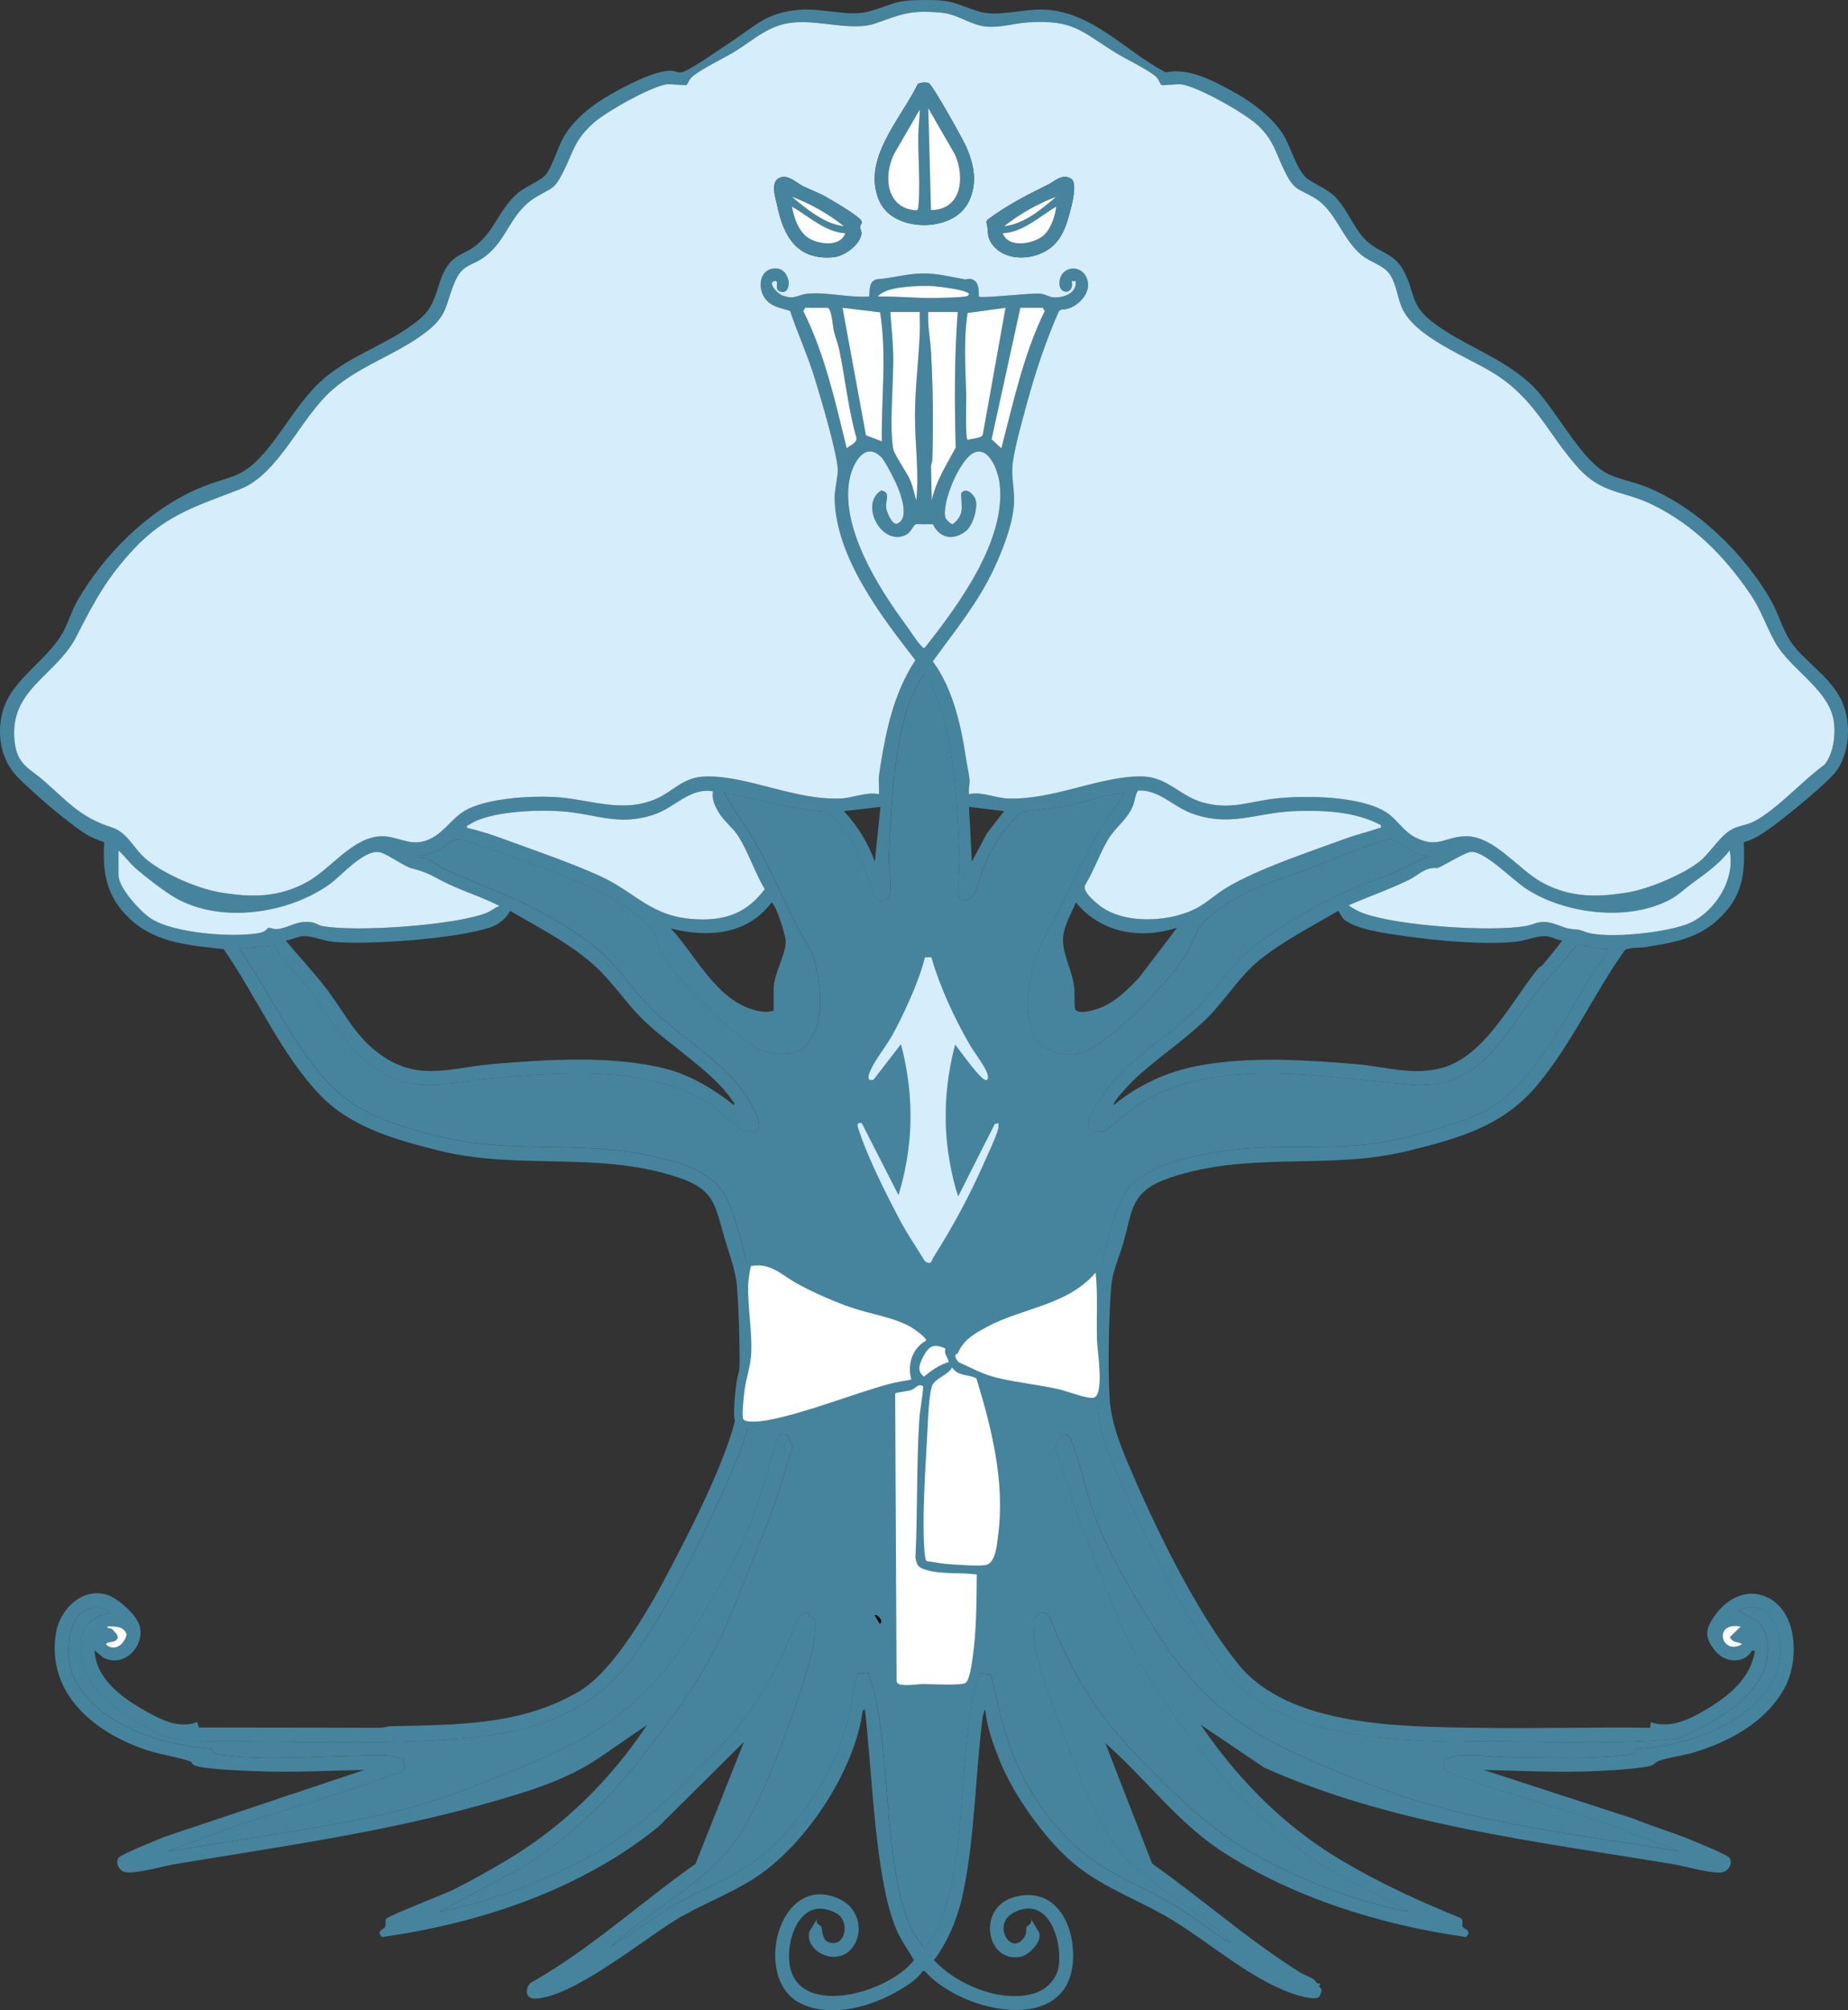 <?xml version="1.0" encoding="UTF-8"?>
<svg id="Camada_2" data-name="Camada 2" xmlns="http://www.w3.org/2000/svg" viewBox="0 0 2018.49 2195.67">
  <rect x="0" y="0" width="2018.49" height="2195.67" fill="#333333" stroke="none"/>
  <defs>
    <style>
      .cls-1 {
        fill: #fff;
      }

      .cls-2 {
        fill: #46849d;
      }

      .cls-3 {
        fill: #d6edfc;
      }
    </style>
  </defs>
  <g id="Camada_1-2" data-name="Camada 1">
    <g>
      <g>
        <path class="cls-2" d="M1458.64,215.38c13.42,13.59,20.99,36.32,35.04,48.66,15.09,13.25,29.84,12.39,40.34,33.36,12.13,24.26,6.2,35.7,31.22,54.77,33.29,25.37,73.42,37.01,105.67,66.36,27.83,25.33,55.59,86.17,87.29,99.98,12.84,5.6,27.34,8.21,40.31,13.44,54.92,22.12,106.64,72.74,135.8,123.71,8.27,14.45,13.01,33.08,22.45,46.31,14.93,20.94,40.49,35.9,53.39,60.58,12.02,22.98,11.1,55.95-3.02,77.77-8.28,12.79-57.51,52.67-72.06,63.08-9.47,6.77-18.89,13.43-30.37,16.46,1.08,27.68.31,51.33-17.85,73.52-24.84,30.35-53.94,35.46-90.81,41.24-5.63.88-17.07-.24-21.35,3.22-34.1,47.88-58.04,102.53-96.01,147.78-37.5,44.69-85.86,57.8-140.86,71.4-86.76,21.46-173.55-.35-260.64,29.57-42.7,14.67-39.67,34.21-50.62,72.22-4.76,16.52-11.39,28.78-12.86,47.03-2.7,33.71-3.67,85.86-1.81,119.65,1.49,27.02,10.85,50.91,21.3,75.44,29.03,68.17,73.1,159.72,119.44,216.84,55.55,68.48,178.4,67.94,259.25,69.31,63.45,1.07,127.01-.92,190.48-.04l.8-6.15c22.06,7.9,44.75-4.12,63.45-15.63,23.68-14.58,45.38-32.93,50.19-61.9l-3.07-.78c-8.38,14.9-29.25,13.9-40.02.82-12.31-14.95-11.46-23.69-.58-39.09,11.34-16.05,30.89-28.16,51.01-22.09,39.96,12.06,42.2,70.97,24.59,102.29-20.81,37-60.06,57.82-99.2,69.71-10.57,3.21-30.63,5.68-39.05,9.7-4.57,2.18-3.21,4.42-12.91,5.9-18.74,2.86-43.57,4.2-62.71,4.85-38.13,1.31-76.5-.74-114.45-1.58l163.94,53.31c20.28,8.33,41.41,14.5,61.72,22.73,6.62,2.68,39.89,16.35,42.58,19.58,4.48,5.37.21,13.21-5.49,15.57-9.19,3.81-41.99-5.94-53.61-7.88-150.66-25.2-308.38-43.14-448.57-105.76l-69.22-46.7c4.96,7.87,10.65,15.46,16.25,22.89,38.54,51.04,83.19,93.03,138.36,125.75,41.36,24.52,84.96,44.37,129.47,62.46,2.94,2.45.5,7.35,1.83,9.71.86,1.53,11.32,4.38,3.4,10.86-92.36-13.1-188.28-42.7-266.77-93.77-47.81-31.1-84.15-80.57-126.95-117.95l51.09,131.63c54.88,38.47,104.65,83.16,161.52,118.7,4.34,2.71,10.43,4.68,15.02,7.68,1.84,1.2,2.7,5.28,7.3,4.57l-1.57,3.69c4.6,1.21,2.27,7.38-.02,10.85-4.79,4.08-22.63-1.41-28.67-3.51-45.95-15.98-89.43-54.61-130.52-79.84-38.14-23.42-80.18-36.38-114.12-67.07-28.31-25.6-59.81-69.91-74.43-105.23-7.5-18.11-15.05-38.95-16.9-58.32-2.88,4.45-3.19,12.26-3.82,17.66-6.87,58.5-7.79,118.07-18.9,176.13-5.58,29.16-15.44,56.19-33.23,80.09,25.13,26.89,73.13,47.16,109.6,36.21,14.02-4.21,25.34-16.53,26.96-31.39,3.1-28.31-12.22-75.91-49.24-56.92-24.82,12.73-3.16,47.87,10.83,27.72,4.07-5.86,1.83-7.15,3.07-11.94.39-1.51,6.9-2.93,4.63-8.77l8.47,13.77c5.55,9.91-10.48,25.47-18.78,27.36-38.22,8.68-50.06-54.02-6.91-65.25,40.09-10.44,61.36,23.04,63.26,58.68,5.09,95.53-120.03,70.17-162.02,22.28l-2.24-.02c-4.51,8.14-16.41,15.65-24.72,20.6-30.36,18.08-73.45,30.96-107.36,15.47-55.63-25.4-25.45-146.73,42.04-114.21,20.26,9.76,26.97,36.15,12.5,53.59-17.45,21.03-51.82,2.17-46.15-18.51l8.48-13.76c-1.9,6.24,3.23,6.49,4.23,8.04,2.1,3.28.19,15.06,9.16,17.74,17.57,5.25,23.24-23.31,7.47-31.96-31.69-17.37-49.22,13.34-51.35,40.92-6.03,78.34,106.28,49.29,136.23,10.33-6.32-11.32-13.67-20.69-18.91-32.84-6.54-15.17-10.85-32.78-13.91-49.05-11.77-62.72-13.67-128.53-20.71-191.98-2.96.62-2.71,3.07-3.07,5.36-10.14,64.86-63.7,145.21-119.31,180.11-27.03,16.96-58.27,28.44-85.4,45.12-35.46,21.8-112.67,84.68-152.56,85.19-11.13.14-10.91-10.93-5.02-17,64.98-36.58,119.5-87.25,180.23-129.99l53.07-133.48-93.63,92.92c-84.87,68.77-194.09,105.01-301.55,120.39-7.63-6.33,1.44-8.23,2.88-10.61,1.64-2.7-.14-6.79,1.47-9.28,2.16-3.33,62.87-26.69,72.81-31.61,18.09-8.95,39.07-20.71,56.5-31.03,63.46-37.57,114.84-87.9,155.59-149.19l-51.4,35.34c-36.58,25.12-79.83,37.8-122.12,49.86-112.8,32.16-228.74,47.93-344.27,67.25-10.89,1.82-47.57,12.61-55.48,7.1-4.5-3.13-7.67-9.96-3.63-14.8,2.93-3.51,42.74-19.72,50.24-22.67l218.01-72.95c-37.95.84-76.31,2.89-114.45,1.58-15.28-.53-58.2-2.01-70.53-6.18-3.94-1.33-3.27-3.97-5.05-4.59-14.04-4.92-31.35-7.18-46.08-11.9-57.25-18.36-111.4-61.31-101.01-127.94,4.03-25.83,28.59-50.79,56.11-42.13,11.47,3.61,30.03,20.27,34.55,31.47,8.87,21.94-15.35,49.49-38.64,37.1l-9.71-7.93c1.44,31.51,30.58,52.17,55.77,66.28,17,9.53,36.62,19.68,56.29,12.01l1.78,5.94,197.16.29c4.18.31,8.04-1.57,12.15-1.67,71.55-1.73,143.22-.37,207.04-38.65,36.55-21.92,75.24-89.08,95.34-127.31,23.65-44.97,74.44-141.92,77.71-189.47,2.45-35.54,1.1-88.56-1.54-124.34-1.3-17.58-8.17-35.03-13.05-51.46-11.05-37.19-10.38-54.62-51.46-68.3-87.05-28.98-174.36-7.49-261.03-29.19-47.28-11.84-96.49-25.38-130.57-61.41-42.97-45.45-69.04-107.55-104.65-158.64-40.5-4.5-78.96-6.92-107.98-38.68-21.13-23.13-24.21-47.62-22.45-78.12-6.33-2.07-13.1-4.7-18.81-8.13-19.23-11.56-60.1-46.64-76.24-63.43-17.93-18.66-22.62-46.56-15.84-71.22,9.94-36.18,50.34-56.25,66.84-88.25,5.34-10.36,8.68-22.12,14.83-32.77,29.03-50.34,76.7-98.11,130.23-121.6,38.53-16.91,48.72-8.95,78.03-44.85,20.66-25.3,36.29-55.16,61.53-76.63,31.8-27.05,77.49-39.98,106.69-66.83,18.91-17.39,15.23-41.94,30.66-59.5,6.72-7.65,17-10.73,24.5-15.86,23.46-16.05,28.56-42,49.22-59.8,8.1-6.98,25.32-13.82,30.25-19.65,8.06-9.52,13.64-31.77,21.34-43.93,11.97-18.93,31.29-33.77,50.56-44.64,16.2-9.14,46.73-25.34,64.74-25.53,4.71-.05,9.28,3.07,13.83,1.35,11.14-4.22,39.27-24.31,51.06-31.99,28.55-18.59,39.65-33.37,77.67-35.96,23.8-1.62,53.23,7.93,74.14,1.97C976.9,4.68,975.92.13,1008.51,0c33.14-.13,31.66,3.3,60.98,12.59,19.87,6.3,49.8-3.48,72.67-2.04,52.4,3.3,86.91,45.53,131.2,68.54,25.5-5.77,54.7,10.44,76.83,22.86,18.09,10.16,38.7,25.9,50.37,43.29,9.61,14.32,15.16,40.97,28.01,50.31,9.57,6.95,20.73,10.36,30.08,19.83ZM1374.18,137.07c-13.55-13.04-66.93-43.43-84.69-45.05-4.2-.38-19.78,1.46-20.72.86-1.71-1.09-2.89-6.45-6.2-9.26-9.76-8.3-32.08-18.67-44.34-26.3-37.61-23.38-45.34-35.83-94.64-32.96-15.51.9-30.29,6.01-45.97,4.66-18.05-1.56-31.16-13.84-50.64-15.39-33.59-2.66-41.84,1.71-71.04,11.99-24.07,8.48-59.26-3.3-87.25-1.26-28.8,2.11-43.72,18.2-66.25,32.02-11.88,7.29-38.53,19.91-47.1,28.14-2.75,2.64-4.19,7.45-5.58,8.34-.94.6-16.53-1.24-20.73-.86-16.51,1.5-67.55,30.37-80.64,42.19-20.87,18.84-21.48,30.04-32.93,53.06-9.95,20-12.23,17.45-29.28,27.53-28.94,17.11-31.31,46.38-56.14,65.16-15.02,11.36-24.56,7.74-33.28,28.14-10.03,23.45-7.22,35.44-29.67,53.25-32.04,25.42-73.17,37.14-104.31,64.6-35.03,30.88-57.85,91.65-100.53,108.3-44.96,17.55-80.27,27.36-115.21,64.45-29.87,31.7-44.2,58.42-63.44,96.26-22.1,43.47-73.83,57.72-67.64,114.7,2.8,25.77,15.54,28.68,32.08,43.16,26.01,22.79,39.52,39.75,73.69,50.69,17.86,5.72,23.76,22.78,37.58,34.59,18.96,16.22,57,32.63,81.58,36.65,34.67,5.68,64.11,5.58,95.31-11.86,25.88-14.46,49.79-49.42,81.13-49.52,16.83-.05,29.41,10.35,46.54,5.21,19.4-5.83,27.78-23.5,43.75-33.02,22.92-13.66,70.4-16.39,97.1-15.12,38.18,1.82,73.72,18.37,111.26,2.37,20.25-8.63,29.45-24.08,54.78-24.75,45.59-1.21,97.23,26.1,147.22,24.04,13.97-.58,28.62-7.54,42.15-4.67.54-6.66-.77-14.12.09-20.65,1.52-11.62,4.09-26.12,6.46-38.09,6.08-30.7,15.92-61.51,33.22-87.67-37.81-48.65-86.78-112.35-88.23-176.64-.2-9.08,4.06-26.56,3.51-32.2-2.26-22.89-17.98-74.96-25.22-98.93-7.56-25.05-18.71-48.87-26.89-73.68-9.64-3.2-19.64-4.1-26.6-12.56-9.11-11.08-7.9-32.63,9.48-33.81,18.42-1.24,20.32,29.05,6.69,25.42-8.32-2.21-.08-13.08-6.86-11.65-7.81,1.65,3.35,13.72,8.83,15.7,14.15,5.11,16.24-.89,27.94-1.94,21.34-1.91,45.19,4.68,66.84,3.11.77-7.33-.44-16.5,8.18-18.82,16.11-1.05,31.7-5.76,47.94-6.34,17.11-.61,31.49,3.43,47.95,6.33,2.77.49,4.92-1.24,8.85.25,7.25,2.75,6.7,12.12,6.86,18.6,2.31,2.42,56.48-4.07,66.86-3.14,5.84.52,9.98,3.58,13.7,3.93,11.44,1.08,26.68-3.9,25.39-17.7h-4.59c3.67,14.27-13.31,15.74-13.28,2.59.04-20.31,27.54-22.52,31.09-1.09,2.38,14.35-14.86,30.42-29,29.55l-2.75,1.86c-14.11,32.46-25.19,64.97-34.46,99.13-5.32,19.59-12.48,44.55-15.62,64.22-2.78,17.42,2.07,30.04,1.03,47.1-1.39,22.81-12.09,49.73-21.7,70.44-17.43,37.57-42.98,68.28-66.96,101.58,21.97,29.85,30.84,69.8,36.29,106.11,1.06,7.06,3.14,16.05,3.77,22.32.52,5.21-1.34,11.2-.51,16.65,13.91-3.23,27.96,4.09,42.15,4.67,50.09,2.03,101.42-24.97,147.22-24.04,27.62.56,41.09,21.58,66.38,28.51,30.26,8.29,49.74-1.05,78.42-4.33,32.65-3.74,93.19-3.08,121.42,14.86,12.11,7.69,18.48,20.75,32.21,27.68,24.42,12.33,32.5-1.2,55.01-1.4,31.19-.27,57.38,36.9,84.2,51.06,30.66,16.18,59.88,15.78,93.54,10.11,21.92-3.7,59.77-19.52,77.13-33.43,14.03-11.24,24.28-32.18,40.73-37.58,13.41-4.4,15.27-3.19,28.12-11.8,24.4-16.36,44.23-39.13,67.86-56.52,10.64-12.57,13.06-36.72,9.25-52.27-7.73-31.57-47.18-53.04-63.06-81.28-10.17-18.08-15.14-35.39-27.73-53.66-28.13-40.85-61.1-74.55-106.03-96.66-32.41-15.95-55.38-11.22-81.89-40.95-32.75-36.72-45.98-73.63-90.16-101.78-29.42-18.75-88.11-39.95-102.09-72.96-4.99-11.77-6.44-29.03-15.09-38.65-6.78-7.53-19.74-11.3-28.14-17.93-21.7-17.13-28.84-49.42-52.15-63.01-18.85-10.99-21.93-7.52-32.92-30.03-9.72-19.9-11.12-32.14-28.59-48.96ZM1058.4,320.81c-3.25-4.63-36.59-8.4-43.76-8.58-6.01-.16-16.97.31-23.01.91-11.06,1.1-25.16,2.57-33.04,10.71,21.34-.48,42.39,2.12,63.78,1.61,8.14-.19,25.2-.49,32.13-1.66,1.82-.31,3.63-.91,3.9-2.99ZM904.09,336.15h-24.57l-2.09,3.57c23.53,47.24,34.9,98.99,47.4,149.98,3.74-3.55,10.91-5.57,10.69-11.31-9.04-31.59-12.15-64.47-18.84-96.49-1.35-6.46-4.2-13.55-5.86-20.36-1.2-4.93-2.32-24.07-6.73-25.4ZM961.29,341.13l-41.08-4.96,25.62,139.35,17.35,6.51c-.67-46.86,5.55-94.66-1.9-140.9ZM1098.33,336.17l-41.5,5.64c-4.45,30.07-2.34,60.23-1.46,90.25.2,6.98-1.26,46.46,1.53,48.45,4.36-1.64,14.67-1.38,16.57-5.67l24.86-138.66ZM1139.02,336.15h-24.57l-31.42,143.64,10.67,9.91c13.34-50.8,24.22-102.57,47.4-149.98l-2.09-3.57ZM1004.67,340.75h-32.26c.99,14.95,2.76,30.29,3.15,45.23.78,29.86-4.49,77.42,0,104.41.99,5.96,15.37,26.13,18.92,34.82,2.77,6.77,4.12,14.39,6.33,21.32,3.22-30.97-1.54-62.04-1.44-92.91.1-30.74,4.25-61.44,5.34-92.07.25-6.91-.31-13.9-.06-20.8ZM1046.12,340.76h-32.25c-.93,15.12,2.34,30.22,3.13,45.23,2.08,39.36,2.45,77.14,1.32,116.48-.07,2.44-1.74,5.21-1.46,7.9l.84,36.16c4.38-21.09,16.19-38.9,26.16-57.56-1.25-49.2-1.57-98.98,2.24-148.22ZM962.69,499.43c-18.28-18.39-31.4,7.17-34.69,23.38-10.57,52.16,30.76,118.36,60.67,158.7,4.3,5.8,13.41,20.03,17.52,23.93,1.09,1.03,1.81,2.65,3.7,2.24,36.55-46.15,89.72-117.83,81.9-179.97-1.48-11.79-10.42-39.34-26.82-33.78-16.17,5.48-36.98,55.75-32.36,71.46.54,1.85,5.94,7.45,7.91,7.11,4.63-3.32,8.3-7.95,9.51-13.62,1.16-5.43-.72-19.19-.19-20.05,4.73-7.68,14.31,1.36,15.85,7.28,2.45,9.4-3.24,28.18-11.09,34.16-13.61,10.37-28.09,7.71-35.68-7.69l-18.16-.09c-3.31.39-5.1,8.62-11.38,11.72-26.13,12.91-51.06-33.12-27.04-48.47,11.04,1.74,4.53,10.36,5.59,19.07.52,4.27,6.66,19.52,12.17,17.08,13.04-5.76,4.43-29.66.71-39.18-2.57-6.59-13.78-28.9-18.15-33.29ZM1060.95,980.46c-6.47,4.1-11.88,4.64-14.52-3.56,0-14.76,1.91-29.4,1.29-44.26-1.51-36.3-3.5-79.3-9.53-114.85-4.85-28.62-12.78-57.58-28.14-82.4-15.63,20.68-23.06,49.6-27.93,74.95-7.47,38.9-9.37,84.07-11.3,123.83-.5,10.36,3.64,38,.47,44.99-1.54,3.38-7.93,5.61-10.84,4.5-6.61-2.51-13.33-28.88-16.46-36.35-9.81-23.39-21.89-43.41-40.71-60.62-38.37-2.08-74.49-14.32-112.06-20.76,10.6,20.04,24.56,37.38,35.59,57.29,16.4,29.61,28.77,59.5,43.98,89.61,7.17,14.2,15.56,21.42,19.55,38.8,6.53,28.44,10.63,61.94-6.98,86.85-10.43,14.75-35.14,15.31-50.65,9.17-27.43-10.86-97.89-81.62-111.16-108.42-3.41-6.88-4.77-15.09-7.86-21.32-3.18-6.42-20.5-20.41-27.02-25.19-35.37-25.94-103.64-48.74-146.49-63.88-8.4-2.97-32.8-11.76-40.18-12.2-6.58-.4-15.48,9.15-22.51,12.51-6.79,3.24-14.94,5.98-22.54,5.87.7,2.76,6.2,1.25,9.26,2.24,6.45,2.08,15.65,9.6,22.67,12.64,59.19,25.64,113.89,44.1,165.33,86.5,23.61,19.46,39.57,46.36,61.48,67.51,30.3,29.24,76.67,56.04,99.66,90.75,4.92,7.42,17.93,28.77,15.58,36.82-1.65,5.65-7.45.5-3.92,6.02-4.17-2.37-9.53-1.25-13.13-2.88-7.78-3.52-26.38-22.18-36.13-28.48-66.93-43.29-162.2-35.18-238.66-28.5-48.76,4.26-83.27,19.5-128.09-11.66-32.14-22.34-45.9-52.04-68.6-81.89-13.43-17.66-29.86-33.06-42.11-51.62l-36.84,3.9c30.85,44.15,53.34,93.89,87.57,135.84,36.1,44.24,80.44,56.63,134.4,69.82,73.23,17.91,146.92,4,220.58,18.96,34.86,7.08,76.68,16.49,91.86,52.48,10.17,24.1,23.21,73.89,24.52,99.75,1.75,34.58,3.94,82.93,1.52,116.79-2.05,28.74-14.78,59.61-26.31,85.79-27.89,63.34-63.49,136.66-103.53,192.83-53.01,74.35-132.66,88.13-219.42,92.3-90.06,4.33-181.21-.31-271.56,1.44-2.53-5.56-8.91-1.96-14.95-3.73-22.05-6.48-65.26-33.4-79.69-51.19-17.9-22.08-31.16-65.87.41-81.98,4.1-2.09,10.59-2.19,13.32-5.85-43.73-19.54-53.25,41.85-39.93,71.4,23.96,53.18,97.59,75.34,151.16,78.96.57,7.6,13.23,7.04,20.08,7.77,43.77,4.66,89.63.62,133.52-.05,12.34-.19,29.95-1.32,41.63-.05,5.67.62,8.79,4.16,14.48,3.19-4,7.9,6.15,7.6-3.18,14.47-64.78,24.27-132.25,41.92-197.62,64.95l-57.16,21.9c76.3-12.49,153.15-23.3,228.84-39.08,45.46-9.48,82.96-22.8,125.81-40.03,97.23-39.1,158.77-66.62,216.27-158.4,26.59-42.45,55.09-88.66,71.36-135.93,9.04-26.26,15.9-53.44,24.09-79.97,10.89-7.28,12.45,3.21,16.22,11.31-8.87,28.1-17.01,56.86-27.74,84.3-12.84,32.84-26.37,65.89-39.5,98.7-24.2,60.47-63.77,113.68-104.09,164.27-34.62,43.43-77.85,83.84-125.38,112.98l-89.53,47.88c57.95-11.17,116.71-34.22,168.4-62.67,52.34-28.82,102.2-78.7,143.29-122.35,36.94-39.24,61.5-88.37,81.6-137.98.15-2.9,9.82-4.1,10.31-3.75.57.41.75,2.67,1.71,3.57,1.49,1.38,4.28,2.01,4.6,3.28.68,2.73.34,17.62.04,21.25-.64,7.85-3.5,18.84-5.68,26.57-13.32,47.26-37.34,112.21-58.51,156.46-33.25,69.5-74.38,87.07-132.21,131.9-8.97,6.96-18.11,14.17-26.23,22.13l63.16-42.01c26.9-16.81,57.31-28.02,84.12-44.86,50.84-31.93,96.42-100.95,111.52-158.73l10.2-51.21c2.06-5.6,9.29.05,13.51-2.61-.41,7.73,3.97,13.39,5.69,21.2,15.3,69.22,11.69,147.37,27.28,218.4,4.75,21.65,12.59,44.83,27.69,61.34,2.54-4.39,6.22-8.39,8.75-12.72,38.32-65.58,27.55-192.24,45.25-268.01,1.72-7.36,6.51-13.52,5.13-20.2l13.06,1.52c3.1,13.19,6.5,26.37,9.57,39.56,12.18,52.32,31.26,91.71,67.16,132.45,37.84,42.94,82.29,54.88,128.74,83.16,16.58,10.09,31.86,22.7,48.15,33.23,2.74,1.77,6.51,4.36,9.69,4.88-4.07-5.17-10.28-10.42-15.48-14.45-28.58-22.13-62.31-43.49-89.25-67.01-33.96-29.65-53.99-80.65-69.93-122.38-11.86-31.04-39.59-99.99-41.82-130.15-.51-6.88,1.41-13.26,0-19.76,5.66-3.01,6.03-9.9,13.36-5.91,5.87,3.19,11.92,23.81,15.21,30.86,24.35,52.16,46.92,86.04,87.1,127.11,39.21,40.08,76.42,77.99,125.88,105.22,51.66,28.44,110.49,51.46,168.4,62.68l-81.84-43.28c-84.5-50.22-158.88-140.72-209.01-224.01-26.87-44.65-52.46-117.69-71.55-167.99-9.19-24.2-16.2-49.29-24.49-73.81,6.1-1.85,2.74-13.18,11.22-12.7,5.31.3,7.86,9.26,9.4,13.6,8.01,22.6,13.24,47.91,21.23,70.9,15.46,44.43,41.77,86.88,66.48,126.99,59.6,96.73,117.99,123.89,220.27,165.15,68.72,27.72,126.37,41.04,199.21,54.15,51.6,9.29,103.76,16.19,155.44,24.97l-70.69-26.8c-61.37-20.89-124.66-37.44-184.99-60.68-4.64-1.15-1.67-12.44-.5-13.62.46-.47,10.95-3.23,12.7-3.42,18.9-2.03,40.99,1.52,59.94,1.69,36.64.33,79.27,2.23,115.21-1.59,6.84-.73,19.51-.17,20.08-7.77,60.68-1.58,163.19-39.45,157.26-114.27-2.01-25.4-18.23-50.52-46.03-36.09l19.98,9.93c11.15,10.11,13.52,22.21,12.23,36.86-4.24,48.03-59.63,75.01-97.79,92.62-80.13,7.68-163,1.12-243.81,3.33-80.55-2.13-194.01-7.23-248.69-75.28-46.15-57.43-86.11-141.67-116.29-209.24-6.74-15.09-14.56-32.56-19.26-48.3-12.16-40.73-9.21-115.11-6.3-159.14,1.55-23.43,17.93-87.19,29.79-106.72,19.38-31.92,80.31-42.87,115.26-47.5,50.67-6.72,102.28-.58,153.15-6.55,31.55-3.7,92.31-20.53,121.05-34.04,52.54-24.69,86.87-94.29,115.74-142.23,7.55-12.54,16.43-24.25,23.67-36.97-7.45,1.38-31.64-6.29-36.16-3.23-13.1,18.41-30.14,34.06-43.63,52.01-37.11,49.39-62.89,105.75-136.55,99.52-95-8.05-215.35-32.57-299.48,23.03-8.59,5.67-29.55,25.36-35.87,27.91-2.52,1.02-6.75-2.14-9.6,1.88-3.86-4.88-8.34-3.55-6.6-12.64,2.8-14.61,26.99-44.97,38.09-55.68,23.94-23.12,54.34-42.8,78.43-65.96,21.57-20.74,37.73-48.12,60.6-66.8,24.22-19.77,67.5-45.63,95.85-59.24,29.25-14.03,61.4-21.65,89.14-38.31l12.27-3.83c-17.11.49-29.39-11.34-43.1-19.27-30.83,7.76-59.44,21.07-88.99,32.27-35.35,13.4-68.41,21.71-99.63,44.71-23.64,17.41-21.9,20.11-33.65,44.66-13.54,28.3-85.18,101-114.38,111.35-24.46,8.66-53.17-2.57-59.02-29.09-7.43-33.67,3.15-72.14,19.09-101.35,16.85-30.87,31.72-65.33,49.03-96.93,4.49-8.19,9.69-17.41,14.65-25.27,5.99-9.5,16.3-18.13,19.71-30.18-22.54,2.3-43.6,10.77-65.75,14.85-15.59,2.87-31.42,3.36-46.92,6.83-18.2,16.69-30.63,37.09-40.09,59.71-3.21,7.68-8.23,29.74-13.6,33.15ZM778.95,864.37c-24.86-4.64-41.66,17.27-63.46,24.85-39.74,13.82-64.22-.38-101.86-3.09-26.14-1.88-79.65-.41-101.41,14.75-1.33.93-2.85-.26-2.01,3.41,13,2.82,25.85,7.05,38.32,11.6,33.34,12.17,73.67,26.01,105.52,40.35,41.83,18.83,56.23,45.58,107.24,47.85,31.93,1.42,54.88-7.4,74.04-32.97-10.78-17.98-17.97-40.59-29.07-58.07-5.75-9.05-15.61-16.18-21.49-26.11-3.94-6.64-7.76-14.93-5.83-22.57ZM1508.3,901.25c-28.03-15.14-63.09-16.46-94.49-15.31-41.75,1.52-71.02,18.42-113.84,1.74-19.37-7.54-34.58-25.24-56.6-24.32-2.74,1.48-4.22,12.6-5.85,16.62-6.27,15.45-19.25,23.42-27.37,37.11-9.18,15.48-15.19,33.64-24.67,49.05-4.16,6.64,9,17.59,14.17,21.87,27.78,22.97,82.57,19.58,111.9,1.3,9.25-5.76,18.18-13.72,27.98-19.62,35.14-21.16,90.75-39.21,130.43-53.83,11.86-4.37,24.38-7.16,36.22-11.39,2.15-.77,2.6.5,2.12-3.2ZM961.67,881.28l-39.92,4.61c14.79,15.99,26.39,34.66,33.8,55.25l6.12-59.86ZM1096.79,885.88l-38.39-4.63,3.09,59.88,16.23-30.58,19.07-24.68ZM129.41,928.86v26.87c0,14.15,24.54,40.7,36.38,48.07,25,15.57,87.32,20.25,116.22,15.45,9.02-1.5,9.49-5.35,11.11-5.82,1.9-.55,5.63,1.55,8.83,1.34,13.4-.86,21.52-9.89,38.47-7.47,4.39.63,7.7,3.38,11.29,4.06,36.63,6.95,145.4-.67,179.84-14.35,4.57-1.82,9.15-5.88,14.01-7.5-17.88-9.4-37.66-15.33-55.84-24.02-17.49-8.36-20.03-11.93-39.78-17.04-8.42-2.18-24.84-14.36-33.46-17.22-17.38-5.76-43.21,25.01-56.36,34.42-45.18,32.36-118.63,43.31-168.22,15.11-12.28-6.99-32.39-22.56-43.25-31.99-7.03-6.11-12.29-13.81-19.24-19.92ZM1473,988.77c3.47,2.96,11.17,6.82,15.36,8.42,36.48,13.94,139.96,20.99,178.46,14.17,8.09-1.43,11.52-4.97,21.98-4.25,9.18.63,18.45,6.32,26.44,7.43,10.19,1.41,6.34-.31,16.53,3.36,22.71,8.18,91.67.53,114.36-9.96,27.75-12.84,49.85-48.27,42.99-79.07-11.77,15.47-26.1,24.97-41.32,36.21-7.89,5.83-14.71,12.65-23.92,17.54-45.63,24.25-114.56,15.7-156.97-11.95-14.42-9.4-44.6-40.64-59.6-40.3-7.01.16-29.35,14.8-37.49,17.78-13.51-1.41-20.44,7.68-30.42,12.58-21.49,10.56-44.48,18.45-66.4,28.05ZM844.97,1103.91v-23.8c0-16.47,13.44-37.2,13.23-51.96-.1-6.72-10.45-40.08-15.54-42.47-26.21,35.43-69.71,38.62-109.8,28.42,26.21,28.55,47.53,73.81,86.07,87.45,8.55,3.03,17.2,5.02,26.04,2.37ZM1285.65,1013.32c-40.44,12.75-82.63,5.87-110.52-27.64-4.8,11.66-12.78,24.77-13.91,37.55-1.59,17.99,10.04,35.93,12.12,55.56.48,4.51.07,22.06.99,23.61,3.49,5.88,18.62,1.35,24.14-.46,18.51-6.07,32.64-20.49,45.69-34.16l41.49-54.46ZM655.24,1060.22c-27.08-26.93-65.22-46.3-98.15-65.37-3.67,7.95-12.53,14.9-20.81,17.78-36.29,12.63-134.23,19.74-172.68,16.02-9.57-.92-21.85-6.06-30.74-6.25-7.71-.16-13.35,4.11-20.72,4.74,14.61,18.19,31.14,35.15,45.2,53.83,20.47,27.21,31.9,53.53,61.78,73.34,39.96,26.5,74.61,11.7,117.99,7.95,59.93-5.18,132.82-9.88,191.18,5.34,25.98,6.77,52.13,22.44,72.92,39.17,2.41-1.36-.51-3.47-1.37-4.78-19.64-30.11-68.52-60.61-95.96-86.82-17.87-17.07-31.55-37.97-48.64-54.97ZM1467.39,1003.57c-1.44-1.38-5.38-8.79-5.88-8.66-28.18,16.61-60.62,33.19-85.97,53.77-22.46,18.23-37.49,44.34-58.32,64.52-23.89,23.14-53.46,42.58-77.64,65.16-2.8,2.61-25.44,25.82-23,28.43,30.78-24.51,61.96-38.08,100.82-44.27,52.94-8.44,110.55-4.8,164.03-.24,32.15,2.74,61.62,12.74,93.26,4.17,47.69-12.92,76.41-73.73,106.14-109.6.88-1.06,2.92-1.52,4.02-2.82,7.38-8.73,14.81-17.85,21.54-26.88-7.22-.5-11.57-4.72-19.19-4.75-9.22-.04-20.99,4.96-30.91,6.07-34.43,3.87-86.16-1.02-120.98-5.97-17.71-2.52-55.47-7.03-67.93-18.94ZM127.29,1784.71c2.25,3.5,1.56,6.04-2.55,7.84-1.58.7-12.49,1.35-7.64,4.69,9.55,6.56,19.37-2.34,21.19-12.07-2.65-9.32-13.09-9.07-21.16-8.67-.17,2.63,3.33,1.26,5.49,2.98.27.22,4.48,4.94,4.67,5.23ZM1901.4,1776.49c-31.39-5.88-21.11,32.88,1.51,19.18-4.79-3.15-10.29-.93-13.39-7.66l11.88-11.52Z"/>
        <path class="cls-3" d="M1374.18,137.07c17.47,16.82,18.87,29.06,28.59,48.96,10.99,22.52,14.08,19.04,32.92,30.03,23.31,13.59,30.46,45.89,52.15,63.01,8.39,6.63,21.36,10.39,28.14,17.93,8.65,9.62,10.1,26.88,15.09,38.65,13.99,33.01,72.67,54.21,102.09,72.96,44.18,28.15,57.41,65.06,90.16,101.78,26.52,29.73,49.48,25,81.89,40.95,44.93,22.11,77.89,55.82,106.03,96.66,12.58,18.27,17.56,35.58,27.73,53.66,15.88,28.23,55.33,49.71,63.06,81.28,3.81,15.55,1.38,39.7-9.25,52.27-23.63,17.39-43.46,40.16-67.86,56.52-12.85,8.62-14.71,7.4-28.12,11.8-16.45,5.4-26.7,26.34-40.73,37.58-17.35,13.91-55.21,29.73-77.13,33.43-33.66,5.68-62.88,6.08-93.54-10.11-26.82-14.16-53-51.33-84.2-51.06-22.51.19-30.6,13.73-55.01,1.4-13.72-6.93-20.1-19.99-32.21-27.68-28.23-17.93-88.77-18.6-121.42-14.86-28.68,3.29-48.16,12.62-78.42,4.33-25.29-6.93-38.76-27.95-66.38-28.51-45.8-.93-97.12,26.07-147.22,24.04-14.19-.58-28.24-7.9-42.15-4.67-.83-5.45,1.04-11.44.51-16.65-.63-6.27-2.71-15.26-3.77-22.32-5.45-36.31-14.32-76.27-36.29-106.11,23.97-33.3,49.53-64.01,66.96-101.58,9.61-20.71,20.3-47.63,21.7-70.44,1.04-17.06-3.82-29.67-1.03-47.1,3.14-19.68,10.31-44.63,15.62-64.22,9.27-34.16,20.35-66.68,34.46-99.13l2.75-1.86c14.14.87,31.38-15.19,29-29.55-3.55-21.43-31.05-19.22-31.09,1.09-.03,13.15,16.95,11.68,13.28-2.6h4.59c1.3,13.81-13.95,18.78-25.39,17.71-3.72-.35-7.86-3.41-13.7-3.93-10.39-.93-64.55,5.56-66.86,3.14-.17-6.47.39-15.84-6.86-18.6-3.92-1.49-6.08.24-8.85-.25-16.46-2.9-30.84-6.94-47.95-6.33-16.24.58-31.83,5.29-47.94,6.34-8.62,2.32-7.41,11.48-8.18,18.82-21.65,1.57-45.5-5.02-66.84-3.11-11.71,1.05-13.79,7.05-27.94,1.94-5.48-1.98-16.64-14.05-8.83-15.7,6.77-1.43-1.46,9.43,6.86,11.65,13.62,3.62,11.73-26.67-6.69-25.42-17.37,1.17-18.58,22.73-9.48,33.81,6.96,8.46,16.96,9.36,26.6,12.56,8.18,24.81,19.32,48.63,26.89,73.68,7.24,23.97,22.96,76.04,25.22,98.93.56,5.64-3.71,23.12-3.51,32.2,1.45,64.29,50.41,127.99,88.23,176.64-17.3,26.17-27.14,56.97-33.22,87.67-2.37,11.97-4.93,26.47-6.46,38.09-.86,6.53.46,13.99-.09,20.65-13.53-2.87-28.17,4.09-42.15,4.67-49.99,2.06-101.63-25.25-147.22-24.04-25.32.67-34.53,16.12-54.78,24.75-37.54,16-73.08-.55-111.26-2.37-26.7-1.27-74.17,1.46-97.1,15.12-15.97,9.52-24.35,27.2-43.75,33.02-17.14,5.15-29.71-5.26-46.54-5.21-31.34.1-55.25,35.06-81.13,49.52-31.2,17.44-60.64,17.54-95.31,11.86-24.59-4.03-62.62-20.44-81.58-36.65-13.82-11.82-19.72-28.87-37.58-34.59-34.16-10.95-47.67-27.9-73.69-50.69-16.53-14.49-29.27-17.39-32.08-43.16-6.19-56.98,45.54-71.23,67.64-114.7,19.23-37.84,33.57-64.55,63.44-96.26,34.94-37.09,70.25-46.9,115.21-64.45,42.67-16.66,65.5-77.42,100.53-108.3,31.14-27.46,72.27-39.18,104.31-64.6,22.45-17.81,19.64-29.8,29.67-53.25,8.72-20.4,18.26-16.78,33.28-28.14,24.84-18.79,27.21-48.05,56.14-65.16,17.05-10.08,19.33-7.53,29.28-27.53,11.45-23.02,12.06-34.22,32.93-53.06,13.09-11.82,64.14-40.69,80.64-42.19,4.19-.38,19.79,1.46,20.73.86,1.39-.89,2.83-5.7,5.58-8.34,8.57-8.23,35.22-20.86,47.1-28.14,22.53-13.82,37.45-29.91,66.25-32.02,27.98-2.05,63.18,9.73,87.25,1.26,29.2-10.28,37.44-14.65,71.04-11.99,19.48,1.54,32.59,13.83,50.64,15.39,15.68,1.35,30.46-3.75,45.97-4.66,49.3-2.87,57.03,9.58,94.64,32.96,12.26,7.62,34.58,17.99,44.34,26.3,3.3,2.81,4.49,8.16,6.2,9.26.95.61,16.52-1.24,20.72-.86,17.76,1.62,71.15,32.01,84.69,45.05ZM969.99,232.58c23.39,20.63,73.83,17.6,88.23-12.55,9.65-20.2,5.7-40.02-2.86-59.72-3.51-8.08-37.14-68.27-40.96-69.58-2.95-1.01-9.68-.87-12.05,1.25-18.63,38.52-62.58,83.24-41.29,128.85,1.7,3.65,5.86,9.03,8.94,11.75ZM851.81,194.07c-10.82,4.39-4.79,21.41-3.02,30,7.04,34.1,21.81,60.45,61.5,56.86,11.81-1.07,29.48-13.64,30.66-25.97.27-2.82-1.63-4.76-1.59-7.13.03-2.45,4.08-4.5.15-8.4-6.21-6.16-28.67-19.47-37.22-24.33-8.05-4.57-16.84-7.68-25.14-11.72-7.32-3.56-16.01-13.1-25.34-9.32ZM1170.07,195.32c-9.77-6.24-17.97,2.72-25.64,6.5-23.25,11.45-45.22,22.68-66.07,38.45l-1.01,2.2c2.88,9.95-.35,15.96,7.17,25.35,14.99,18.72,46.37,16.29,63.69,2.27,11.48-9.3,16.23-22.94,19.99-36.82,2.03-7.51,9.1-33.33,1.88-37.94Z"/>
        <path class="cls-2" d="M1060.95,980.46c5.38-3.41,10.39-25.47,13.6-33.15,9.47-22.63,21.9-43.03,40.09-59.71,15.5-3.46,31.32-3.96,46.92-6.83,22.15-4.08,43.21-12.55,65.75-14.85-3.42,12.04-13.72,20.67-19.71,30.18-4.96,7.87-10.16,17.08-14.65,25.27-17.32,31.59-32.18,66.06-49.03,96.93-15.94,29.21-26.52,67.68-19.09,101.35,5.85,26.51,34.56,37.75,59.02,29.09,29.2-10.34,100.83-83.04,114.38-111.35,11.75-24.55,10.01-27.25,33.65-44.66,31.22-23,64.28-31.31,99.63-44.71,29.55-11.2,58.16-24.51,88.99-32.27,13.7,7.93,25.99,19.76,43.1,19.27l-12.27,3.83c-27.74,16.66-59.88,24.28-89.14,38.31-28.35,13.6-71.63,39.46-95.85,59.24-22.88,18.68-39.04,46.06-60.6,66.8-24.09,23.16-54.49,42.83-78.43,65.96-11.1,10.72-35.29,41.07-38.09,55.68-1.74,9.1,2.74,7.77,6.6,12.64,2.85-4.02,7.08-.86,9.6-1.88,6.32-2.55,27.28-22.23,35.87-27.91,84.12-55.6,204.47-31.08,299.48-23.03,73.66,6.24,99.44-50.12,136.55-99.52,13.49-17.95,30.52-33.6,43.63-52.01,4.51-3.05,28.7,4.62,36.16,3.23-7.24,12.72-16.12,24.43-23.67,36.97-28.87,47.95-63.19,117.54-115.74,142.23-28.74,13.51-89.5,30.33-121.05,34.04-50.86,5.97-102.47-.17-153.15,6.55-34.95,4.63-95.88,15.58-115.26,47.5-11.86,19.53-28.24,83.29-29.79,106.72-2.91,44.03-5.86,118.42,6.3,159.14,4.7,15.74,12.52,33.21,19.26,48.3,30.18,67.57,70.14,151.8,116.29,209.24,54.68,68.05,168.14,73.15,248.69,75.28,80.81-2.21,163.69,4.36,243.81-3.33,38.16-17.61,93.55-44.58,97.79-92.62,1.29-14.65-1.08-26.75-12.23-36.86l-19.98-9.93c27.8-14.43,44.02,10.69,46.03,36.09,5.93,74.82-96.58,112.69-157.26,114.27-.57,7.6-13.23,7.04-20.08,7.77-35.93,3.83-78.57,1.92-115.21,1.59-18.95-.17-41.04-3.73-59.94-1.69-1.75.19-12.24,2.95-12.7,3.42-1.17,1.18-4.14,12.47.5,13.62,60.34,23.24,123.63,39.78,184.99,60.68l70.69,26.8c-51.68-8.77-103.84-15.68-155.44-24.97-72.84-13.11-130.5-26.43-199.21-54.15-102.28-41.26-160.67-68.42-220.27-165.15-24.72-40.12-51.03-82.57-66.48-126.99-8-22.99-13.22-48.3-21.23-70.9-1.54-4.34-4.09-13.3-9.4-13.6-8.48-.48-5.12,10.85-11.22,12.7,8.29,24.52,15.3,49.61,24.49,73.81,19.09,50.3,44.68,123.33,71.55,167.99,50.13,83.29,124.51,173.79,209.01,224.01l81.84,43.28c-57.9-11.22-116.73-34.24-168.4-62.68-49.46-27.23-86.67-65.13-125.88-105.22-40.17-41.07-62.75-74.95-87.1-127.11-3.3-7.06-9.34-27.67-15.21-30.86-7.33-3.99-7.7,2.91-13.36,5.91,1.41,6.5-.51,12.88,0,19.76,2.23,30.16,29.96,99.11,41.82,130.15,15.94,41.73,35.97,92.73,69.93,122.38,26.94,23.52,60.67,44.87,89.25,67.01,5.2,4.03,11.41,9.28,15.48,14.45-3.18-.52-6.95-3.11-9.69-4.88-16.29-10.53-31.57-23.14-48.15-33.23-46.45-28.28-90.9-40.22-128.74-83.16-35.9-40.75-54.98-80.14-67.16-132.45-3.07-13.19-6.47-26.37-9.57-39.56l-13.06-1.52c1.38,6.68-3.41,12.84-5.13,20.2-17.7,75.77-6.93,202.43-45.25,268.01-2.53,4.33-6.21,8.33-8.75,12.72-15.11-16.51-22.94-39.69-27.69-61.34-15.59-71.04-11.98-149.18-27.28-218.4-1.73-7.81-6.1-13.46-5.69-21.2-4.22,2.66-11.46-2.99-13.51,2.61l-10.2,51.21c-15.1,57.78-60.68,126.81-111.52,158.73-26.82,16.84-57.22,28.05-84.12,44.86l-63.16,42.01c8.11-7.96,17.26-15.17,26.23-22.13,57.83-44.83,98.96-62.4,132.21-131.9,21.17-44.25,45.19-109.2,58.51-156.46,2.18-7.73,5.04-18.72,5.68-26.57.3-3.62.64-18.51-.04-21.25-.32-1.27-3.11-1.89-4.6-3.28-.96-.89-1.15-3.16-1.71-3.57-.49-.35-10.16.85-10.31,3.75-20.1,49.61-44.65,98.75-81.6,137.98-41.1,43.65-90.95,93.53-143.29,122.35-51.69,28.46-110.45,51.51-168.4,62.67l89.53-47.88c47.53-29.14,90.76-69.55,125.38-112.98,40.32-50.59,79.89-103.8,104.09-164.27,13.13-32.81,26.66-65.85,39.5-98.7,10.73-27.44,18.87-56.2,27.74-84.3-3.77-8.11-5.33-18.59-16.22-11.31-8.19,26.54-15.04,53.71-24.09,79.97-16.27,47.27-44.77,93.49-71.36,135.93-57.5,91.78-119.04,119.3-216.27,158.4-42.85,17.23-80.35,30.55-125.81,40.03-75.69,15.79-152.54,26.59-228.84,39.08l57.16-21.9c65.37-23.03,132.85-40.68,197.62-64.95,9.34-6.87-.82-6.57,3.18-14.47-5.69.97-8.81-2.58-14.48-3.19-11.68-1.27-29.29-.14-41.63.05-43.89.67-89.75,4.71-133.52.05-6.84-.73-19.51-.17-20.08-7.77-53.57-3.62-127.2-25.78-151.16-78.96-13.32-29.55-3.8-90.94,39.93-71.4-2.72,3.66-9.22,3.76-13.32,5.85-31.57,16.1-18.31,59.9-.41,81.98,14.43,17.79,57.64,44.72,79.69,51.19,6.03,1.77,12.42-1.83,14.95,3.73,90.36-1.75,181.5,2.89,271.56-1.44,86.75-4.17,166.41-17.94,219.42-92.3,40.04-56.16,75.64-129.49,103.53-192.83,11.53-26.18,24.26-57.05,26.31-85.79,2.41-33.85.23-82.21-1.52-116.79-1.31-25.86-14.35-75.65-24.52-99.75-15.18-35.98-57.01-45.39-91.86-52.48-73.66-14.97-147.35-1.06-220.58-18.96-53.96-13.19-98.3-25.58-134.4-69.82-34.22-41.94-56.71-91.68-87.57-135.84l36.84-3.9c12.25,18.56,28.68,33.96,42.11,51.62,22.69,29.84,36.46,59.55,68.6,81.89,44.83,31.16,79.34,15.92,128.09,11.66,76.46-6.68,171.73-14.78,238.66,28.5,9.74,6.3,28.35,24.97,36.13,28.48,3.6,1.63,8.95.51,13.13,2.88-3.53-5.53,2.27-.37,3.92-6.02,2.35-8.05-10.67-29.4-15.58-36.82-22.99-34.71-69.37-61.51-99.66-90.75-21.91-21.14-37.87-48.05-61.48-67.51-51.44-42.4-106.14-60.85-165.33-86.5-7.02-3.04-16.22-10.57-22.67-12.64-3.06-.99-8.56.53-9.26-2.24,7.6.1,15.75-2.63,22.54-5.87,7.04-3.36,15.93-12.91,22.51-12.51,7.39.44,31.78,9.23,40.18,12.2,42.85,15.15,111.12,37.94,146.49,63.88,6.52,4.78,23.84,18.77,27.02,25.19,3.09,6.23,4.45,14.44,7.86,21.32,13.27,26.8,83.73,97.56,111.16,108.42,15.51,6.14,40.22,5.58,50.65-9.17,17.61-24.9,13.51-58.4,6.98-86.85-3.99-17.38-12.38-24.6-19.55-38.8-15.2-30.12-27.57-60-43.98-89.61-11.03-19.91-24.99-37.25-35.59-57.29,37.57,6.44,73.69,18.69,112.06,20.76,18.82,17.22,30.9,37.23,40.71,60.62,3.13,7.48,9.85,33.84,16.46,36.35,2.91,1.1,9.3-1.12,10.84-4.5,3.18-6.98-.97-34.62-.47-44.99,1.93-39.77,3.83-84.93,11.3-123.83,4.87-25.35,12.3-54.27,27.93-74.95,15.37,24.82,23.29,53.78,28.14,82.4,6.03,35.54,8.02,78.55,9.53,114.85.62,14.86-1.29,29.5-1.29,44.26,2.63,8.21,8.05,7.66,14.52,3.56ZM955.53,1764.21l5.37,9.17c5.14-2.53-3.55-10.94-5.37-9.17Z"/>
        <path class="cls-3" d="M778.95,864.37c-1.92,7.63,1.9,15.93,5.83,22.57,5.89,9.93,15.75,17.06,21.49,26.11,11.1,17.48,18.29,40.09,29.07,58.07-19.17,25.57-42.11,34.39-74.04,32.97-51.01-2.27-65.41-29.01-107.24-47.85-31.85-14.34-72.19-28.18-105.52-40.35-12.47-4.55-25.31-8.78-38.32-11.6-.84-3.67.67-2.48,2.01-3.41,21.76-15.15,75.28-16.63,101.41-14.75,37.63,2.71,62.11,16.92,101.86,3.09,21.8-7.58,38.6-29.49,63.46-24.85Z"/>
        <path class="cls-3" d="M1508.3,901.25c.49,3.7.03,2.44-2.12,3.2-11.84,4.23-24.36,7.02-36.22,11.39-39.68,14.63-95.29,32.68-130.43,53.83-9.8,5.9-18.73,13.85-27.98,19.62-29.33,18.27-84.12,21.66-111.9-1.3-5.17-4.28-18.32-15.22-14.17-21.87,9.48-15.41,15.49-33.57,24.67-49.05,8.12-13.69,21.09-21.66,27.37-37.11,1.63-4.02,3.11-15.13,5.85-16.62,22.02-.92,37.23,16.78,56.6,24.32,42.82,16.68,72.09-.22,113.84-1.74,31.41-1.15,66.46.17,94.49,15.31Z"/>
        <path class="cls-3" d="M962.69,499.43c4.37,4.4,15.58,26.71,18.15,33.29,3.71,9.52,12.32,33.42-.71,39.18-5.52,2.44-11.65-12.81-12.17-17.08-1.06-8.71,5.45-17.33-5.59-19.07-24.02,15.35.9,61.38,27.04,48.47,6.29-3.11,8.07-11.33,11.38-11.72l18.16.09c7.59,15.4,22.07,18.06,35.68,7.69,7.85-5.98,13.53-24.76,11.09-34.16-1.54-5.92-11.12-14.96-15.85-7.28-.53.85,1.35,14.61.19,20.05-1.21,5.67-4.88,10.3-9.51,13.62-1.97.34-7.37-5.26-7.91-7.11-4.62-15.71,16.19-65.98,32.36-71.46,16.4-5.56,25.33,21.99,26.82,33.78,7.82,62.14-45.36,133.82-81.9,179.97-1.89.4-2.61-1.21-3.7-2.24-4.12-3.9-13.23-18.14-17.52-23.93-29.91-40.34-71.24-106.54-60.67-158.7,3.28-16.21,16.41-41.77,34.69-23.38Z"/>
        <path class="cls-3" d="M1473,988.77c21.91-9.6,44.91-17.49,66.4-28.05,9.97-4.9,16.9-13.99,30.42-12.58,8.14-2.98,30.48-17.61,37.49-17.78,14.99-.34,45.17,30.9,59.6,40.3,42.42,27.65,111.34,36.2,156.97,11.95,9.21-4.89,16.02-11.71,23.92-17.54,15.22-11.24,29.54-20.75,41.32-36.21,6.86,30.81-15.23,66.23-42.99,79.07-22.68,10.49-91.65,18.14-114.36,9.96-10.19-3.67-6.34-1.96-16.53-3.36-7.99-1.1-17.25-6.79-26.44-7.43-10.46-.72-13.9,2.82-21.98,4.25-38.5,6.81-141.98-.23-178.46-14.17-4.19-1.6-11.89-5.46-15.36-8.42Z"/>
        <path class="cls-3" d="M129.41,928.86c6.95,6.11,12.21,13.8,19.24,19.92,10.86,9.44,30.96,25.01,43.25,31.99,49.58,28.2,123.04,17.25,168.22-15.11,13.14-9.41,38.97-40.18,56.36-34.42,8.62,2.86,25.04,15.04,33.46,17.22,19.74,5.11,22.29,8.68,39.78,17.04,18.19,8.69,37.96,14.62,55.84,24.02-4.86,1.62-9.44,5.69-14.01,7.5-34.44,13.68-143.21,21.3-179.84,14.35-3.59-.68-6.91-3.43-11.29-4.06-16.94-2.42-25.06,6.61-38.47,7.47-3.2.21-6.93-1.89-8.83-1.34-1.62.47-2.09,4.33-11.11,5.82-28.89,4.79-91.22.11-116.22-15.45-11.84-7.37-36.38-33.92-36.38-48.07v-26.87Z"/>
        <path class="cls-1" d="M1004.67,340.75c-.25,6.9.3,13.89.06,20.8-1.09,30.63-5.24,61.33-5.34,92.07-.1,30.88,4.66,61.95,1.44,92.91-2.22-6.93-3.56-14.56-6.33-21.32-3.55-8.69-17.93-28.86-18.92-34.82-4.5-26.99.77-74.54,0-104.41-.39-14.95-2.15-30.28-3.15-45.22h32.26Z"/>
        <path class="cls-1" d="M1046.12,340.76c-3.81,49.24-3.5,99.02-2.24,148.22-9.98,18.66-21.78,36.46-26.16,57.56l-.84-36.16c-.28-2.69,1.39-5.45,1.46-7.9,1.12-39.35.76-77.12-1.32-116.48-.79-15.02-4.07-30.12-3.13-45.23h32.25Z"/>
        <path class="cls-1" d="M961.29,341.13c7.46,46.24,1.23,94.04,1.9,140.9l-17.35-6.51-25.62-139.35,41.08,4.96Z"/>
        <path class="cls-1" d="M1098.33,336.17l-24.86,138.66c-1.9,4.29-12.21,4.03-16.57,5.67-2.8-1.99-1.33-41.47-1.53-48.45-.88-30.02-2.99-60.18,1.46-90.25l41.5-5.64Z"/>
        <path class="cls-1" d="M1139.02,336.15l2.09,3.57c-23.18,47.41-34.06,99.18-47.4,149.98l-10.67-9.91,31.42-143.64h24.57Z"/>
        <path class="cls-1" d="M904.09,336.15c4.41,1.33,5.53,20.47,6.73,25.4,1.66,6.81,4.51,13.9,5.86,20.36,6.69,32.01,9.79,64.89,18.84,96.49.23,5.73-6.94,7.76-10.69,11.31-12.5-50.98-23.88-102.74-47.4-149.98l2.09-3.57h24.57Z"/>
        <path class="cls-1" d="M1058.4,320.81c-.27,2.08-2.09,2.68-3.9,2.99-6.92,1.17-23.98,1.46-32.13,1.66-21.39.51-42.44-2.09-63.78-1.61,7.87-8.13,21.98-9.61,33.04-10.71,6.04-.6,17-1.07,23.01-.91,7.17.19,40.51,3.95,43.76,8.58Z"/>
        <path class="cls-1" d="M127.29,1784.71c-.19-.3-4.4-5.01-4.67-5.23-2.16-1.72-5.66-.35-5.49-2.98,8.06-.4,18.51-.66,21.16,8.67-1.82,9.73-11.64,18.63-21.19,12.07-4.85-3.33,6.06-3.99,7.64-4.69,4.11-1.8,4.8-4.33,2.55-7.84Z"/>
        <path class="cls-1" d="M1901.4,1776.49l-11.88,11.52c3.1,6.72,8.6,4.51,13.39,7.66-22.62,13.71-32.9-25.06-1.51-19.18Z"/>
        <path class="cls-2" d="M969.99,232.58c-3.08-2.72-7.24-8.09-8.94-11.75-21.28-45.61,22.66-90.33,41.29-128.85,2.38-2.12,9.11-2.27,12.05-1.25,3.82,1.31,37.45,61.5,40.96,69.58,8.56,19.7,12.51,39.51,2.86,59.72-14.4,30.15-64.84,33.18-88.23,12.55ZM1013.89,118.11l2.98,111.4c33.46-.41,37.17-35.05,26.48-60.26l-29.46-51.13ZM1004.65,119.64l-27.88,48.11c-12.37,24.45-8.86,60.12,24.13,62.04,2.2-.39,2.14-3.1,2.31-4.89,2.2-23.56-.53-52.57-.13-76.95.15-9.47,1.38-18.84,1.58-28.31Z"/>
        <path class="cls-2" d="M851.81,194.07c9.33-3.78,18.02,5.75,25.34,9.32,8.29,4.04,17.09,7.15,25.14,11.72,8.55,4.85,31.01,18.16,37.22,24.33,3.94,3.91-.11,5.96-.15,8.4-.03,2.37,1.86,4.3,1.59,7.13-1.18,12.33-18.85,24.9-30.66,25.97-39.69,3.59-54.46-22.76-61.5-56.86-1.77-8.59-7.8-25.61,3.02-30ZM921.74,247.07c-16.62-13.33-36.63-24.69-56.81-32.22,15.9,13.46,35.66,29.75,56.81,32.22ZM923.27,254.77c-21.87-1.28-39.94-18.58-58.33-29.18,3.04,14.39,7.86,30.38,22.42,36.68,11.21,4.85,31.09,6.58,35.91-7.5Z"/>
        <path class="cls-2" d="M1170.07,195.32c7.23,4.61.16,30.43-1.88,37.94-3.76,13.88-8.51,27.52-19.99,36.82-17.32,14.03-48.7,16.46-63.69-2.27-7.52-9.39-4.3-15.4-7.17-25.35l1.01-2.2c20.86-15.77,42.82-26.99,66.07-38.45,7.67-3.78,15.87-12.73,25.64-6.5ZM1153.61,214.86c-20.35,7.82-39.71,18.61-56.81,32.22,21.36-2.15,41-18.55,56.81-32.22ZM1095.27,254.77c5.99,16.58,32.74,11.8,43.76,3.06,8.21-6.51,13.89-21.96,14.57-32.25-18.19,10.88-36.35,28.12-58.33,29.18Z"/>
        <path d="M955.53,1764.21c1.82-1.77,10.51,6.63,5.37,9.17l-5.37-9.17Z"/>
        <path class="cls-1" d="M1013.89,118.11l29.46,51.13c10.7,25.21,6.98,59.85-26.48,60.26l-2.98-111.4Z"/>
        <path class="cls-1" d="M1004.65,119.64c-.19,9.47-1.42,18.84-1.58,28.31-.39,24.38,2.33,53.39.13,76.95-.17,1.8-.11,4.5-2.31,4.89-32.99-1.92-36.5-37.59-24.13-62.04l27.88-48.11Z"/>
        <path class="cls-1" d="M923.27,254.77c-4.81,14.08-24.7,12.35-35.91,7.5-14.56-6.3-19.38-22.29-22.42-36.68,18.39,10.6,36.46,27.9,58.33,29.18Z"/>
        <path class="cls-1" d="M921.74,247.07c-21.15-2.47-40.91-18.75-56.81-32.22,20.19,7.53,40.19,18.89,56.81,32.22Z"/>
        <path class="cls-1" d="M1095.27,254.77c21.97-1.06,40.14-18.3,58.33-29.18-.68,10.29-6.36,25.73-14.57,32.25-11.01,8.74-37.76,13.52-43.76-3.06Z"/>
        <path class="cls-1" d="M1153.61,214.86c-15.81,13.67-35.45,30.07-56.81,32.22,17.1-13.6,36.47-24.39,56.81-32.22Z"/>
        <path class="cls-3" d="M1090.58,1226.67l-4.09,1.06-39.94,79.03c-6.6-19.85-13.61-52.9-13.61-85.53v-5.16c0-27.04,4.98-55.62,10.35-75.24,8.01,10.92,21.88,29.44,28.37,35.4,1.31,1.2,4.57,4.21,6.29,3.27.75-.41,1.2-1.53,1.13-3.69-.28-7.73-15.12-26.53-19.64-34.36-17.36-30.05-32.39-62.59-42.24-95.95h-6.86c-4.76,18.74-12.68,37.81-20.81,55.46-4.33,9.4-9.55,19.98-14.55,29.02-6.91,12.5-18.12,26.12-23.76,38.16-1.18,2.52-4.6,10.08-.94,11.39l3.66-.09c10.03-12.99,20.06-25.99,30.09-38.98,5.41,19.63,10.45,48.4,10.45,75.62v5.16c0,31.83-6.68,64.06-13.13,84.05l-40.01-78.42c-7.9-2.39-3.44,6.73-2.12,10.71,9.33,28.13,29.91,69.09,44.13,95.75,8.15,15.28,17.88,29.43,26.91,44.17,7.46,4.91,7.05-.81,9.37-4.46,22.65-35.59,40.31-69.03,57.38-107.75,3.05-6.91,13.34-28.72,13.61-34.56.06-1.35-.09-2.71-.06-4.05Z"/>
      </g>
      <g>
        <path class="cls-2" d="M1202.16,1377.18c2.99,2.27,3.69,8.87,3.97,12.49,1.9,24.47.02,49.4.81,73.96.49,15.36,11.45,68.49-9.73,73.33-10.61,2.42-33.95-8.6-45.92-11.84-23.32-6.3-47.57-9.53-71.25-14.11,12.7,46.51,26.37,96.48,23.41,145.27-.79,13.09-4.89,49.07-13.94,57.57-3.7,3.48-8.42,4.24-12.46,6.81l-1.4,59.6c-4.07,15.44-.37,65.96-21.23,69.25-12.85,2.03-34.11-.14-48.14.02-5.69.07-10.84,1.98-17.51,1.56-30.07-1.88-18.8-24.74-18.12-44.5,2.41-70.47-.57-141.47-4.4-211.72l2.87-70.74-128.09,34.62c-7.71,2.08-31.43,2.71-36.85-3.21-4.84-5.29-.9-36.79.21-45.1,1.21-9.07,4.86-18.95,5.64-27.93,2.09-24.17-.99-46.84,1.47-72.96.96-10.19-3.34-31.95,11.05-34.2,25.97-4.05,39.08,10.05,60.17,19.93,32.92,15.42,65.71,20.82,98.88,32.47,23.1,8.11,38.6,22.65,58.11,36.44,11.56-11,25.43-20.53,39.81-27.42,34.33-16.45,73.58-19.09,102.72-46.14,4.61-4.28,12.28-19.26,19.94-13.45ZM1011.42,1464.27c1.61-2.34-12.99-12.8-15.57-14.31-19.23-11.29-44.7-14.56-65.8-21.76-18.24-6.23-41.82-16.65-58.75-25.89-16.76-9.15-29.54-23.64-50.84-19.53-1.14.71-3.12,16.63-3.22,19.44-.86,24.75,4.96,54.32,3.06,78.92-.95,12.3-5.63,25.41-7.17,38.07-.72,5.9-2.94,25.97-1.45,30.28,1.87,5.43,21.86,2.52,26.16,1.73,41.94-7.69,91.51-28.23,133.85-39.82,7.11-1.95,16.31-3.04,23.69-4.78-4.6-16.24,1.11-34.14,16.04-42.35ZM1043.91,1479.24c-1.36,2.69,1.33,6.55,3.2,8.49,14.66,6.69,26.64,13.45,42.58,17.25,21.93,5.23,45.53,7.45,67.7,12.57,7.93,1.83,32.57,11.36,37.93,8.78,10.9-5.26,3.17-51.47,2.86-62.7-.68-24.61,1.02-49.27-1.41-73.76-30.66,36.01-79.93,38.38-119.18,59.59-13.76,7.43-25.12,13.94-31.25,28.31-.46,1.08-2.26,1.16-2.42,1.48ZM1036.24,1487.63c-.89-5.57-5.56-8.57-3.55-14.67-13.69-6.52-19.02-1.88-24.98,10.23-3.62,7.36-6.21,14.54,1.53,20.33,8.11-6.72,16.71-12.88,27.01-15.89ZM1066.5,1505.54c-9.22-5.02-19.73-1.82-26.62-12.02-4.68,9.1-19.59,11.62-22.3,21.46-3.18,11.57-4,37.52-4.7,50.66-2.03,38.44-6.06,92.88-2.98,130.04.17,2.09.68,8.67,2.55,9.45,6.56.64,13.66,2.31,20.14,2.88,9.81.87,34.98,2.77,43.68,1.38,11.38-1.81,12.49-22.13,13.77-31.47,7.97-58.2-6.59-117.1-23.54-172.38ZM1008.34,1514.11c-5.78-3.5-7.72,2.26-13.61,4.29-2.91,1-16.75,2.46-16.96,3.67l1.53,313.67.68,2.24c3.05,4.59,22.89,1.34,27.74,1.33,8.55-.02,41.72,1.92,46.87-1.29,4.5-2.81,6.88-21.33,7.74-27.29,4.31-29.95,4.23-60.85,4.57-91.04-18.23-2.61-37.72.18-55.49-5.08-8.17-2.42-9.91-4.71-11.53-13.28,2.47-49.93,1.02-100.28,4.19-150.25.78-12.32,3.67-24.64,4.27-36.97Z"/>
        <path class="cls-1" d="M1011.42,1464.27c-14.92,8.2-20.64,26.11-16.04,42.35-7.39,1.73-16.58,2.83-23.69,4.78-42.35,11.59-91.92,32.13-133.85,39.82-4.3.79-24.3,3.7-26.16-1.73-1.48-4.31.73-24.38,1.45-30.28,1.54-12.66,6.22-25.77,7.17-38.07,1.9-24.6-3.92-54.17-3.06-78.92.1-2.81,2.08-18.73,3.22-19.44,21.3-4.11,34.08,10.38,50.84,19.53,16.94,9.25,40.51,19.66,58.75,25.89,21.1,7.21,46.58,10.47,65.8,21.76,2.58,1.51,17.18,11.97,15.57,14.31Z"/>
        <path class="cls-1" d="M1008.34,1514.11c-.6,12.33-3.49,24.65-4.27,36.97-3.17,49.97-1.72,100.33-4.19,150.25,1.62,8.58,3.36,10.86,11.53,13.28,17.76,5.26,37.25,2.47,55.49,5.08-.33,30.19-.25,61.09-4.57,91.04-.86,5.95-3.24,24.48-7.74,27.29-5.14,3.21-38.32,1.27-46.87,1.29-4.85.01-24.69,3.26-27.74-1.33l-.68-2.24-1.53-313.67c.21-1.22,14.05-2.67,16.96-3.67,5.89-2.02,7.82-7.79,13.61-4.29Z"/>
        <path class="cls-1" d="M1066.5,1505.54c16.96,55.29,31.52,114.18,23.54,172.38-1.28,9.34-2.39,29.66-13.77,31.47-8.7,1.38-33.87-.52-43.68-1.38-6.48-.57-13.58-2.25-20.14-2.88-1.87-.79-2.38-7.36-2.55-9.45-3.08-37.16.95-91.6,2.98-130.04.69-13.14,1.52-39.09,4.7-50.66,2.71-9.84,17.62-12.36,22.3-21.46,6.89,10.2,17.4,7,26.62,12.02Z"/>
        <path class="cls-1" d="M1043.91,1479.24c.16-.31,1.96-.4,2.42-1.48,6.13-14.37,17.49-20.87,31.25-28.31,39.25-21.2,88.52-23.58,119.18-59.59,2.44,24.49.73,49.15,1.41,73.76.31,11.22,8.05,57.44-2.86,62.7-5.36,2.58-30-6.94-37.93-8.78-22.17-5.12-45.77-7.34-67.7-12.57-15.94-3.8-27.92-10.56-42.58-17.25-1.87-1.94-4.56-5.8-3.2-8.49Z"/>
        <path class="cls-1" d="M1036.24,1487.63c-10.3,3.02-18.9,9.17-27.01,15.89-7.74-5.79-5.15-12.97-1.53-20.33,5.96-12.11,11.3-16.75,24.98-10.23-2,6.1,2.66,9.09,3.55,14.67Z"/>
      </g>
    </g>
  </g>
</svg>